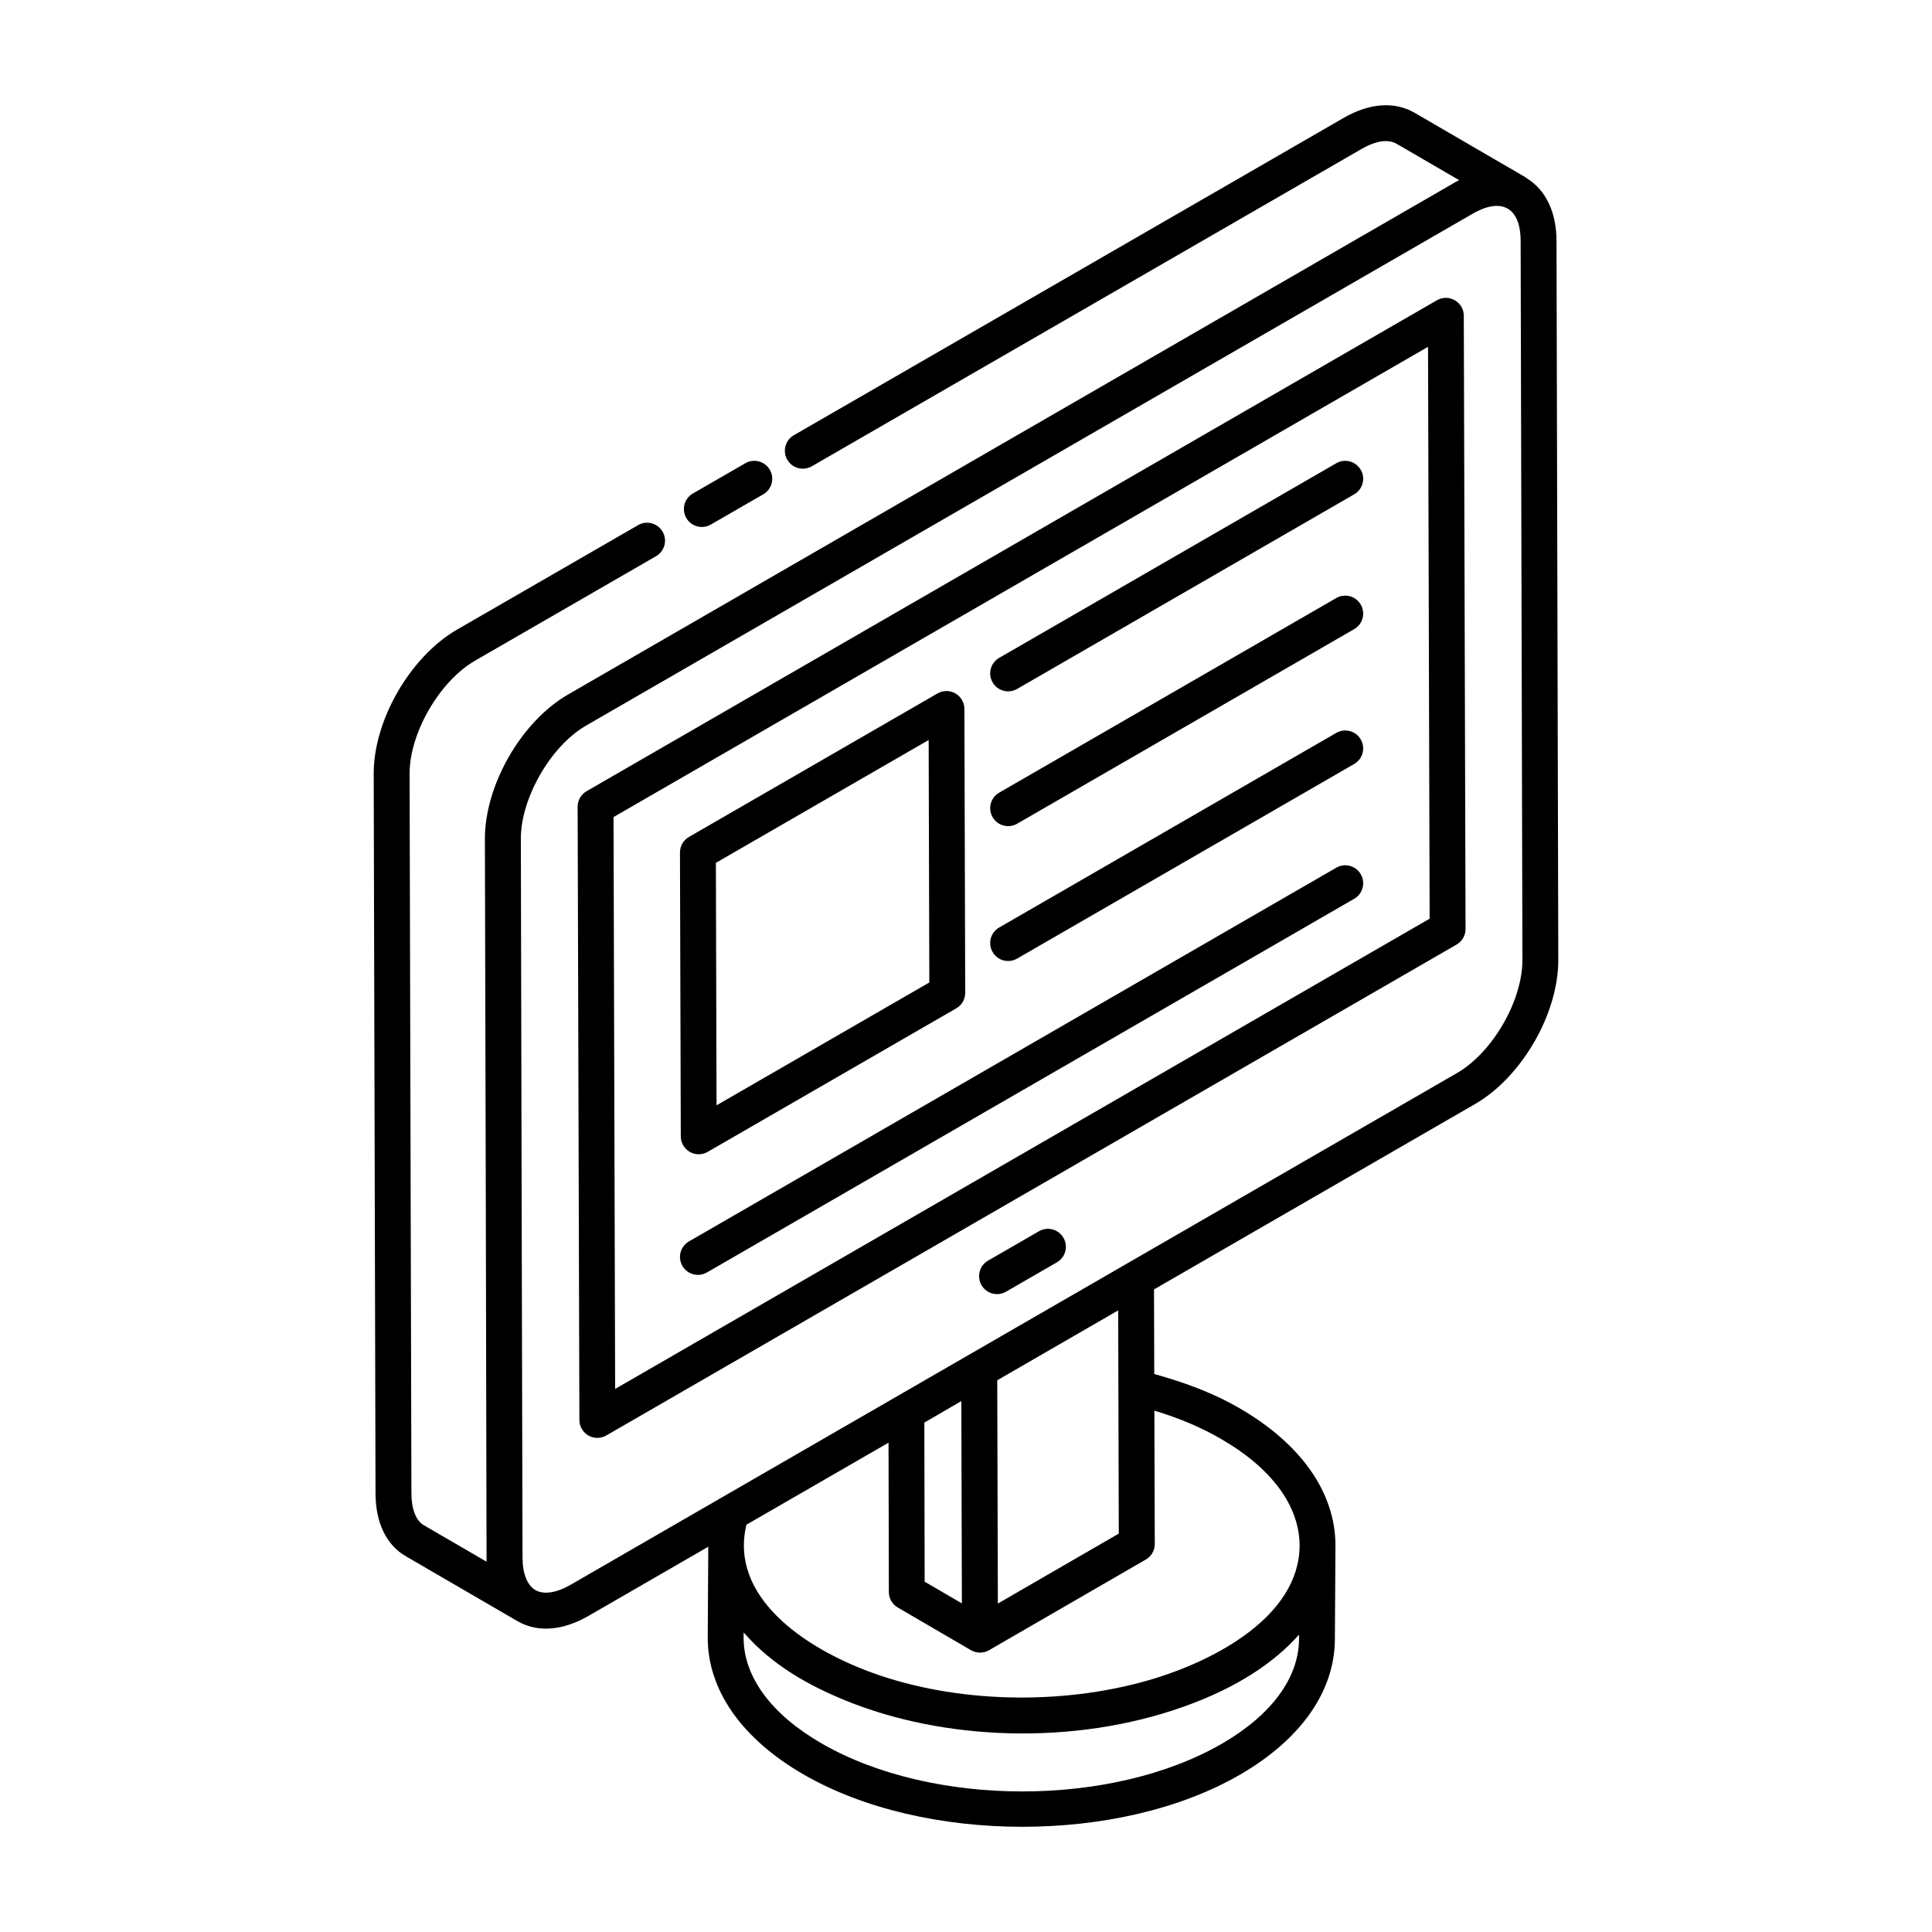 <?xml version="1.0" encoding="UTF-8"?>
<!-- Uploaded to: ICON Repo, www.svgrepo.com, Generator: ICON Repo Mixer Tools -->
<svg fill="#000000" width="800px" height="800px" version="1.1" viewBox="144 144 512 512" xmlns="http://www.w3.org/2000/svg">
 <g>
  <path d="m341.52 266.76-13.906 8.023c-2.273 1.312-3.055 4.219-1.734 6.492 1.301 2.266 4.203 3.051 6.488 1.742l13.906-8.023c2.273-1.312 3.055-4.219 1.734-6.492-1.301-2.277-4.215-3.055-6.488-1.742z"/>
  <path d="m534.89 436.59c12.422-7.18 22.121-23.984 22.074-38.254l-0.473-190.49c-0.02-7.652-2.836-13.492-7.867-16.586-0.094-0.062-0.148-0.16-0.246-0.219l-29.5-17.16c-5.348-3.078-12.031-2.57-18.844 1.391l-145.66 84.07c-2.273 1.312-3.055 4.219-1.734 6.492 1.301 2.273 4.207 3.035 6.488 1.742l145.67-84.082c3.758-2.188 7.074-2.691 9.32-1.391l16.562 9.633c-0.379 0.199-0.762 0.402-1.141 0.621l-234.97 135.68c-12.637 7.293-22.109 24.289-22.066 38.312l0.238 95.242c0.246 108.86 0.172 95.141 0.238 96.293l-16.637-9.672c-2.106-1.199-3.312-4.293-3.312-8.508l-0.484-190.57c-0.066-10.77 7.863-24.52 17.285-30.016l48.031-27.723c2.273-1.312 3.055-4.219 1.734-6.492-1.309-2.273-4.215-3.059-6.488-1.742l-48.055 27.73c-12.43 7.25-22.102 24.074-22.02 38.285l0.484 190.54c0 7.824 2.887 13.777 8.086 16.734l29.492 17.152c0.012 0.008 0.027 0.004 0.039 0.012 0.012 0.008 0.016 0.016 0.027 0.023 5.953 3.422 12.867 2.012 18.77-1.391l31.77-18.344-0.145 24.012c-0.039 13.953 8.996 26.863 25.418 36.348 31.961 18.445 83.871 18.516 115.73-0.008 16.117-9.363 25.008-22.098 25.055-35.852l0.148-24.617v-0.031c0-0.039 0.008-0.074 0.008-0.113 0-14.051-9.078-27.023-25.547-36.516-6.418-3.75-14.086-6.68-22.48-8.996l-0.062-22.422zm-94.398 113.83c-0.965 0.559-34.117 19.738-32.047 18.539l-0.164-59.176 32.051-18.52c0.004 0.977 0.168 62.926 0.16 59.156zm-41.727-35.117c0.004 0.965 0.156 57.18 0.145 53.609l-9.867-5.75-0.082-42.16zm-103.59 48.703c-3.703 2.137-7.082 2.644-9.273 1.387-2.164-1.242-3.418-4.379-3.426-8.586l-0.234-95.086-0.211-95.43c-0.062-10.438 7.676-24.453 17.305-30.016l234.95-135.65c7.227-4.184 12.68-2.106 12.699 7.25l0.473 190.49c0.027 10.816-7.898 24.551-17.32 29.992-197.59 114.05-215.67 124.51-234.96 135.65zm193.09 13.215-0.008 1.133c-0.039 10.25-7.25 20.078-20.32 27.676-29.195 16.961-76.828 16.961-106.21-0.008-13.348-7.711-20.691-17.684-20.664-28.078l0.008-1.305c0.051 0.059 0.125 0.109 0.176 0.168 7.441 8.496 17.023 13.816 26.5 17.707 26.41 10.879 60.973 12.066 89.836 1.809 14.305-5.066 24.133-11.789 30.547-18.98 0.039-0.039 0.094-0.078 0.133-0.121zm-38.34-59.387c6.629 1.996 12.551 4.512 17.676 7.504 13.398 7.723 20.781 17.75 20.809 28.238 0 0.008-0.004 0.012-0.004 0.02v0.125c-0.152 18.484-22.207 30.449-40.227 35.621-23.172 6.625-50.941 6.008-73.148-2.09-18.379-6.715-37.777-20.328-33.215-39.191l37.656-21.738 0.086 39.582c0 1.691 0.902 3.25 2.359 4.098l19.383 11.301c0.004 0.004 0.012 0 0.02 0.004 0.004 0.004 0.004 0.008 0.008 0.008 0.008 0.004 0.016 0.004 0.027 0.008l0.004 0.004c1.477 0.848 3.277 0.84 4.754-0.008 0.965-0.559 44.293-25.617 41.543-24.023 1.477-0.855 2.387-2.426 2.375-4.133-0.016-0.973-0.109-37.371-0.105-35.328z"/>
  <path d="m530.01 394.32c1.477-0.855 2.387-2.426 2.375-4.133l-0.461-162.51c-0.008-1.695-0.91-3.258-2.387-4.109-1.465-0.844-3.277-0.84-4.742 0.004l-225.34 130.1c-1.477 0.855-2.387 2.426-2.375 4.133l0.465 162.51c0.016 2.633 2.144 4.738 4.754 4.738 0.816 0 1.645-0.215 2.375-0.637zm-7.566-158.41 0.426 151.55-215.85 124.62-0.426-151.55z"/>
  <path d="m413.54 326.58 89.34-51.582c2.273-1.312 3.055-4.219 1.734-6.492-1.309-2.277-4.223-3.055-6.488-1.742l-89.34 51.582c-2.273 1.312-3.055 4.219-1.734 6.492 1.293 2.266 4.199 3.055 6.488 1.742z"/>
  <path d="m413.54 362.3 89.34-51.578c2.273-1.312 3.055-4.219 1.734-6.492-1.309-2.285-4.223-3.051-6.488-1.742l-89.34 51.578c-2.273 1.312-3.055 4.219-1.734 6.492 1.293 2.266 4.199 3.055 6.488 1.742z"/>
  <path d="m413.54 398.04 89.34-51.582c2.273-1.312 3.055-4.219 1.734-6.492-1.309-2.285-4.223-3.051-6.488-1.742l-89.34 51.582c-2.273 1.312-3.055 4.219-1.734 6.492 1.293 2.266 4.199 3.055 6.488 1.742z"/>
  <path d="m498.13 373.95-171.55 99.039c-2.273 1.312-3.055 4.219-1.734 6.492 1.293 2.266 4.203 3.055 6.488 1.742l171.55-99.039c2.273-1.312 3.055-4.219 1.734-6.492-1.309-2.289-4.223-3.062-6.488-1.742z"/>
  <path d="m329.17 449.89c0.816 0 1.645-0.215 2.375-0.637l65.871-38.031c1.477-0.855 2.387-2.426 2.375-4.133l-0.215-75.215c-0.008-1.695-0.91-3.258-2.387-4.109-1.465-0.844-3.277-0.84-4.742 0.004l-65.871 38.031c-1.477 0.855-2.387 2.426-2.375 4.133l0.215 75.215c0.016 2.637 2.144 4.742 4.754 4.742zm60.934-109.78 0.176 64.258-56.387 32.551-0.176-64.258z"/>
  <path d="m419.34 470.29-13.496 7.793c-2.273 1.312-3.055 4.219-1.734 6.492 1.293 2.266 4.203 3.055 6.488 1.742l13.496-7.793c2.273-1.312 3.055-4.219 1.734-6.492-1.309-2.285-4.223-3.062-6.488-1.742z"/>
 </g>
</svg>